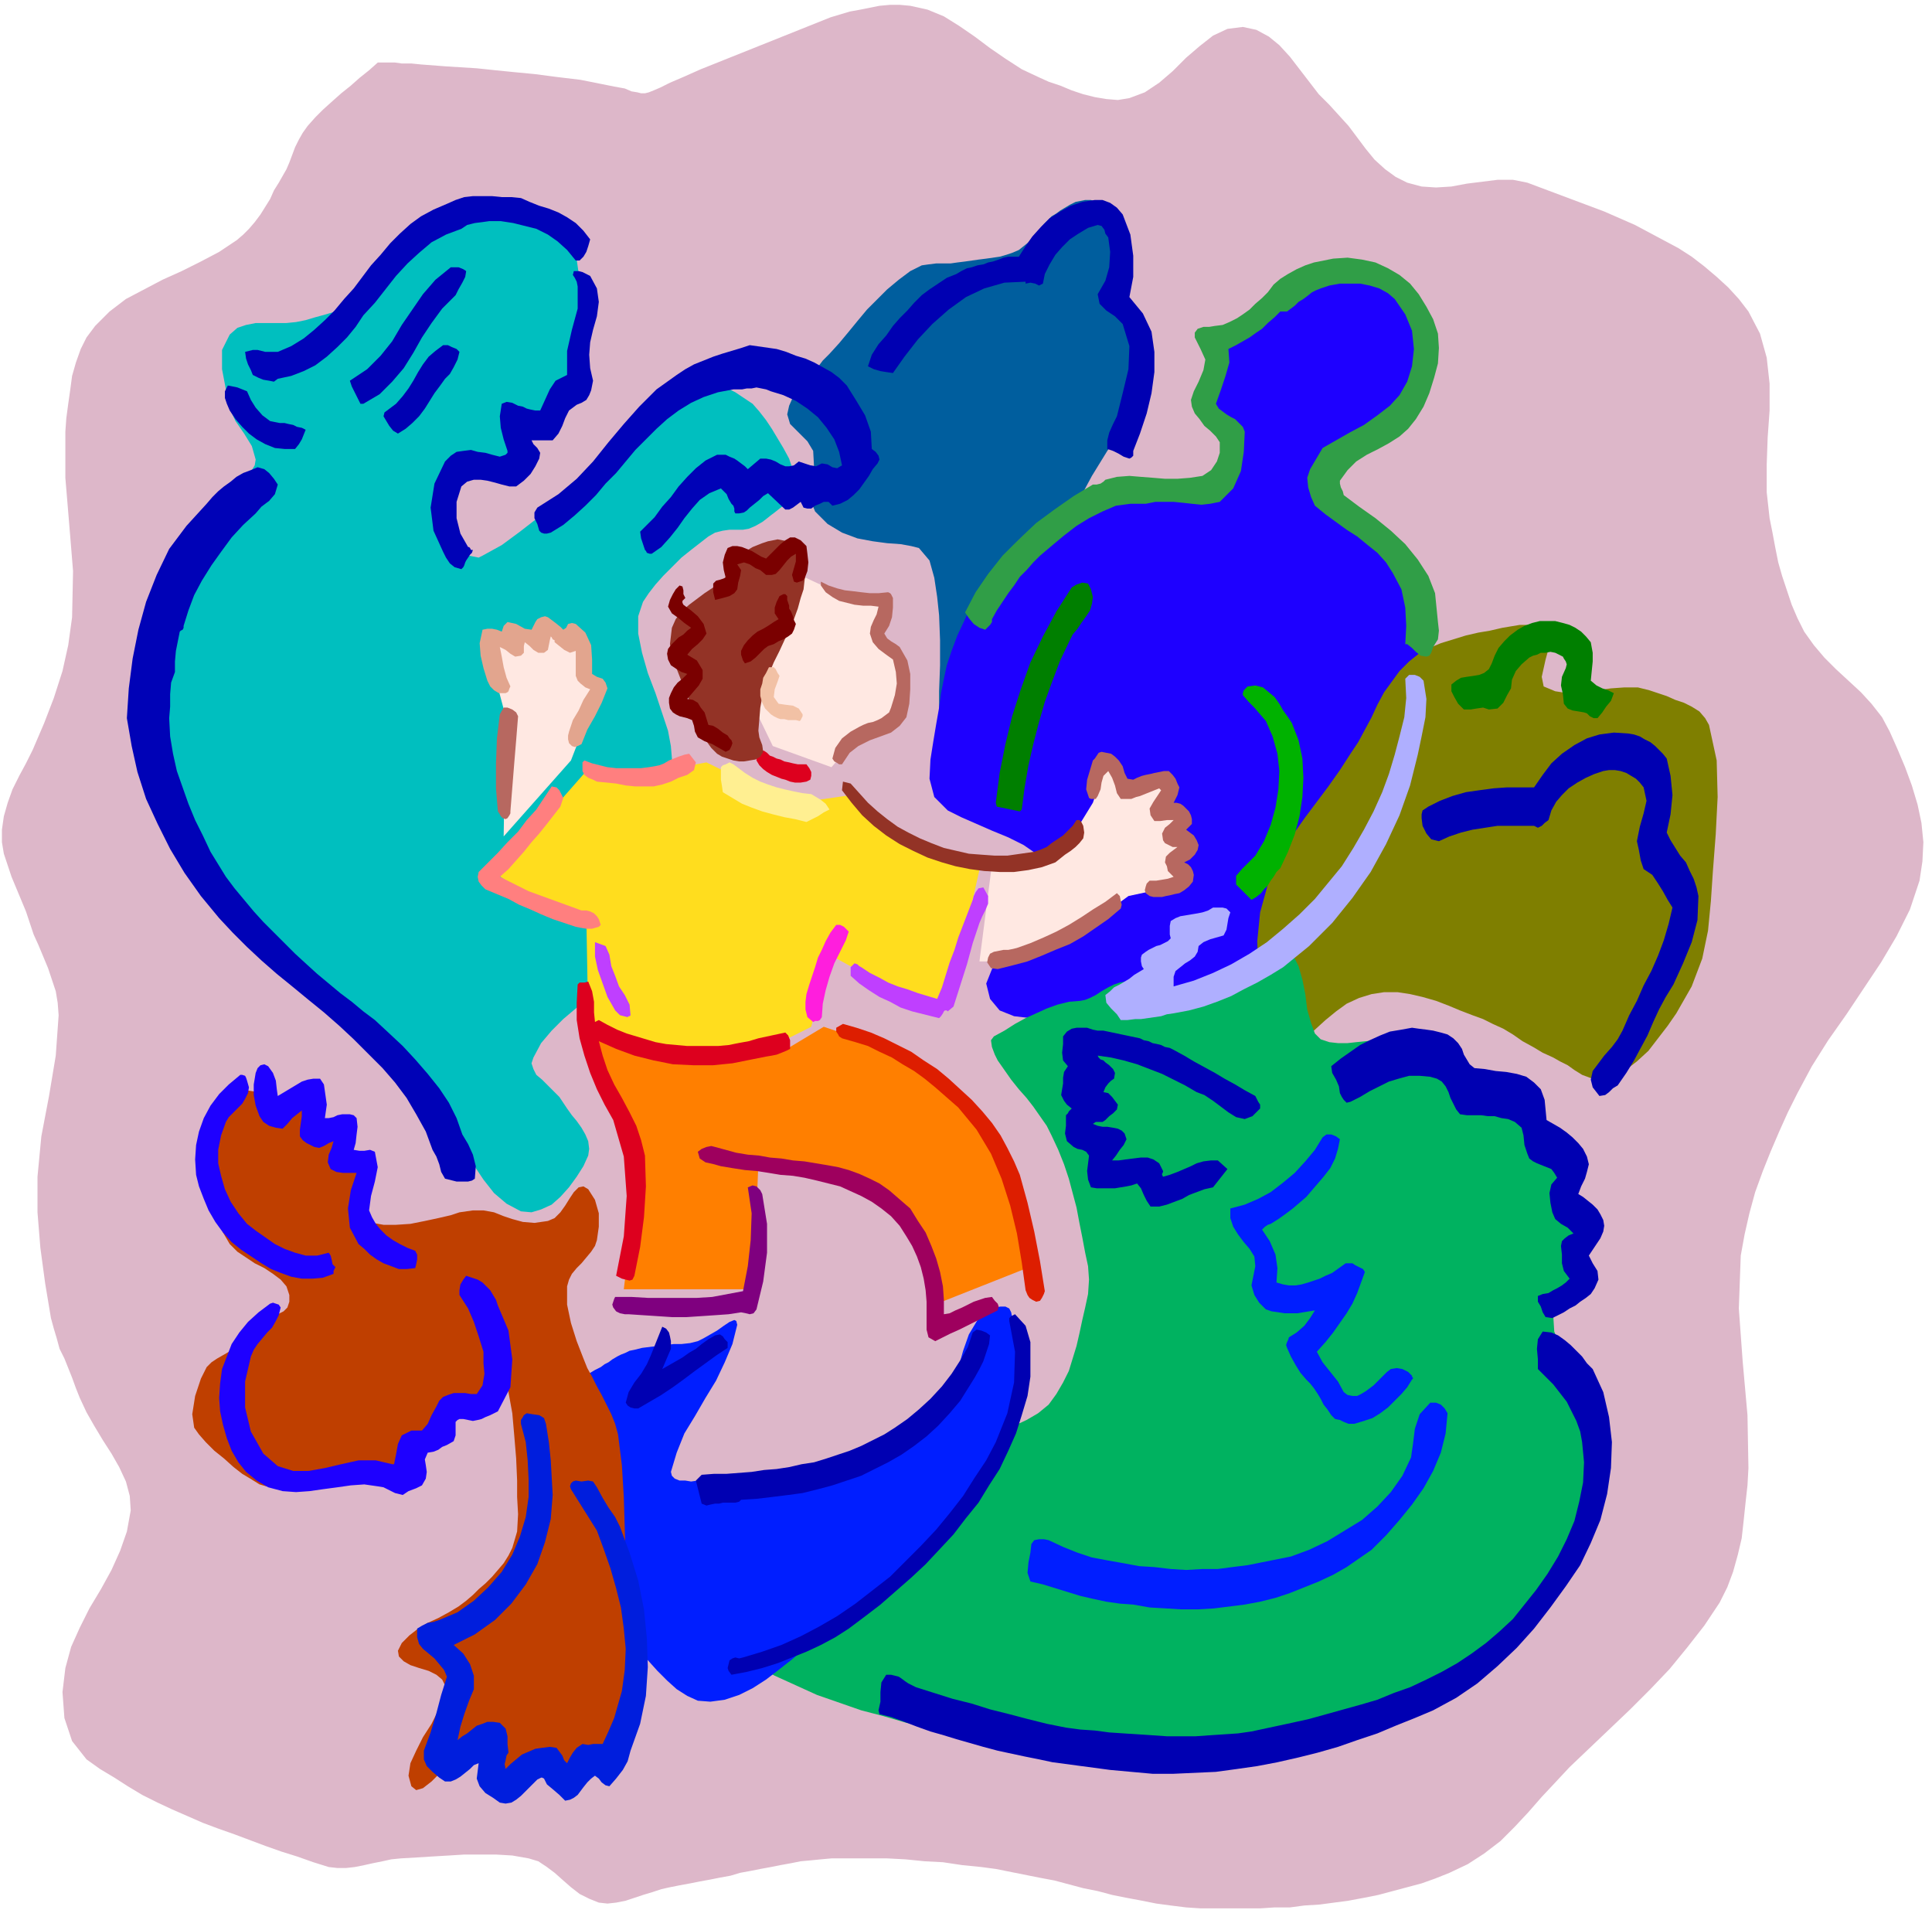 <svg xmlns="http://www.w3.org/2000/svg" fill-rule="evenodd" height="1.987in" preserveAspectRatio="none" stroke-linecap="round" viewBox="0 0 2010 1987" width="2.01in"><style>.pen1{stroke:none}.brush5{fill:#1e00ff}.brush8{fill:#001eff}.brush10{fill:#0002b7}.brush11{fill:#0000b2}.brush16{fill:#dd001e}.brush19{fill:#b76860}.brush23{fill:#933326}.brush24{fill:#7a0000}.brush25{fill:#ff7f7f}.brush27{fill:#bf3fff}</style><path class="pen1" style="fill:#ddb7c9" d="m246 250-18 12-19 10-20 10-20 9-19 10-19 10-17 13-15 15-9 12-6 12-5 14-4 14-2 15-2 14-2 15-1 14v48l4 48 4 49-1 48-4 29-6 27-9 28-10 26-6 14-6 14-7 14-7 13-7 14-5 14-4 14-2 14v13l2 12 4 12 4 12 5 12 5 12 5 12 4 12 4 12 5 11 5 12 5 12 4 12 4 12 2 12 1 13-3 42-7 42-8 42-4 42v37l3 37 5 37 6 36 3 11 3 10 3 11 5 10 4 10 4 10 4 11 4 10 7 15 8 14 9 15 9 14 8 14 7 15 4 15 1 15-4 22-7 20-9 20-11 20-12 20-10 20-9 20-6 22-3 25 2 27 8 24 15 19 14 10 15 9 14 9 15 9 16 8 15 7 16 7 16 7 16 6 17 6 16 6 16 6 17 6 16 5 17 6 16 5 9 1h9l9-1 10-2 9-2 10-2 9-2 10-1 17-1 16-1 17-1 16-1h33l17 1 17 3 10 3 9 6 8 6 9 8 8 7 9 7 10 5 10 4 9 1 9-1 10-2 9-3 9-3 10-3 9-3 9-2 10-2 11-2 10-2 11-2 10-2 11-2 10-3 11-2 10-2 11-2 10-2 11-2 10-2 11-1 10-1 11-1h58l19 1 20 2 19 1 20 3 20 2 15 2 15 3 15 3 15 3 16 3 15 4 15 4 15 3 15 4 15 3 16 3 15 3 15 2 16 2 15 1h62l15-1h16l15-2 16-1 15-2 15-2 16-3 15-3 15-4 15-4 15-4 14-5 15-6 19-9 17-11 17-13 15-15 14-15 14-16 15-16 14-15 21-20 21-20 21-20 21-21 20-21 18-22 18-23 16-24 8-16 6-16 5-18 4-17 2-18 2-19 2-18 1-18-1-55-5-56-4-55 2-55 4-22 5-22 6-22 8-22 8-20 9-21 9-20 10-20 15-28 17-27 19-27 18-27 18-27 16-27 14-28 10-30 3-20 1-20-2-20-4-19-6-20-7-19-8-19-8-18-8-15-11-14-11-12-13-12-13-12-12-12-11-13-10-14-7-14-6-14-5-15-5-15-4-14-3-15-3-16-3-15-3-27v-29l1-28 2-28v-28l-3-27-7-25-12-23-10-13-11-12-12-11-13-11-13-10-14-9-15-8-15-8-15-8-16-7-16-7-16-6-16-6-16-6-16-6-16-6-15-3h-16l-16 2-16 2-16 3-16 1-15-1-15-4-12-6-11-8-11-10-9-11-9-12-9-12-10-11-10-11-11-11-10-13-10-13-10-13-11-12-11-9-13-7-14-3-16 2-15 7-14 11-14 12-14 14-14 12-15 10-16 6-12 2-12-1-12-2-12-3-12-4-12-5-12-4-11-5-17-8-17-11-16-11-16-12-16-11-16-10-17-7-18-4-11-1h-10l-11 1-10 2-10 2-11 2-10 3-10 3-10 4-10 4-10 4-10 4-10 4-10 4-10 4-10 4-30 12-25 10-18 8-14 6-10 5-7 3-5 2-4 1h-4l-4-1-6-1-7-3-11-2-15-3-20-4-25-3-23-3-21-2-20-2-19-2-16-1-16-1-13-1-13-1-10-1h-10l-7-1h-18l-9 8-10 8-9 8-10 8-9 8-10 9-8 8-8 9-5 7-4 7-4 8-3 8-3 8-3 7-4 7-4 7-5 8-4 9-5 8-5 8-6 8-6 7-6 6-7 6z"/><path class="pen1" style="fill:#00bfbf" d="m542 1260-15-8-13-11-11-14-10-15-9-16-9-16-10-15-11-14-14-15-14-15-14-15-14-14-14-15-15-14-14-15-15-14-12-12-13-10-13-11-13-10-13-10-13-11-13-11-11-12-13-17-13-17-13-17-13-18-11-18-11-19-10-19-8-20-5-25-1-27 2-26 4-27 3-14 4-14 5-14 5-14 5-14 6-13 6-14 6-13 5-9 5-9 6-8 7-9 6-9 6-8 7-9 6-9 4-5 5-4 5-5 5-4 5-5 3-5 3-5 1-6-4-14-8-13-9-13-6-13-4-20-4-21v-20l8-16 8-7 9-3 10-2h32l10-1 10-2 10-3 11-3 10-3 10-4 10-4 10-6 9-5 9-7 5-5 5-5 3-7 3-6 3-7 4-7 3-6 5-5 8-6 8-6 8-5 9-5 9-5 9-4 9-4 10-3 5-1h10l5 1 5 1 5 1 5 1 5 1 6 1 6 1h6l7 1 6 2 6 1 6 3 5 3 6 7 3 9 2 10 2 9 3 21 1 21 1 21-1 22-2 13-3 13-4 13-4 12-3 12-3 13-4 12-7 8-4 1-5-2-5-3-5-4-4-4-5-2-4-1-3 2-3 8 3 9 5 11 3 10-1 7-3 6-4 6-5 3-3 1h-4l-4-1-4-1-4-1-4-1h-19l-5-1h-6l-5 1-5 1-4 3-3 3-4 16-1 16 3 16 6 15 3 4 4 5 4 4 5 4 5 3 5 1 5 1 4-2 20-11 19-14 18-14 18-16 18-15 17-17 17-16 18-15 7-6 6-6 7-7 7-6 7-6 7-6 8-6 8-5 6-3 6-2 7-3 6-1 7-2h13l6 2 10 5 9 6 9 6 7 8 7 9 6 9 6 10 6 10 6 11 4 12 1 12-3 12-2 5-3 4-3 4-4 3-5 4-4 3-5 4-4 3-7 4-7 3-6 1h-14l-7 1-8 2-7 4-9 7-9 7-10 8-9 9-10 10-8 9-7 9-6 9-5 15v18l4 20 6 21 8 21 7 21 6 18 3 16 3 36 1 36-2 36-5 36-3 11-4 12-4 10-6 11-6 10-7 10-7 10-7 10-11 12-13 12-14 11-14 10-13 11-12 12-11 13-8 15-2 6 2 6 3 6 6 5 6 6 6 6 6 6 4 6 4 6 5 7 5 6 5 7 4 7 3 7 1 8-1 7-5 11-7 11-8 11-9 10-9 8-11 5-10 3-11-1z"/><path class="pen1" style="fill:#005e9e" d="m848 532-6-15 1-15 4-15-1-18-6-10-9-9-9-9-3-10 2-9 4-9 5-8 6-8 7-7 7-7 6-8 7-7 10-11 10-12 9-11 10-12 11-11 10-10 12-10 12-9 6-3 6-3 7-1 8-1h15l7-1 8-1 7-1 7-1 8-1 7-1 7-1 7-2 6-2 7-3 5-4 5-4 4-5 4-5 4-4 4-5 4-4 4-4 5-3 4-3 5-3 5-3 6-3 5-1 5-1h6l8 3 7 6 6 8 5 9 3 9 1 10v10l-1 9-2 11-3 11-3 12 1 11 6 9 8 8 9 8 6 10 6 14 4 14 2 15-2 14-4 9-5 8-5 7-6 7-7 8-6 7-6 7-5 7-8 13-8 13-7 13-7 13-8 14-7 13-6 13-7 13-7 17-6 17-6 17-6 18-5 17-7 17-6 17-8 16-6 11-6 11-7 12-7 11-8 10-8 9-10 8-10 7-6-2-1-12 2-16 1-14v-26l1-27v-26l-1-26-2-19-3-20-5-18-11-13-8-2-11-2-14-1-15-2-16-3-16-6-15-9-13-13z"/><path class="pen1 brush5" d="m1457 295-4-4-5-3-5-3-6-2-6-2-5-2-6-1h-29l-8 2-7 2-8 2-7 3-7 4-5 3-5 4-4 4-4 5-4 5-4 5-4 5-5 4-5 3-5 3-5 3-5 3-5 3-5 2-5 3-6 2h-18l-4 4-1 9 2 9 3 10 2 10-3 9-4 9-3 9v8l4 7 7 7 7 7 5 7 2 9v10l-3 10-5 9-3 5-4 4-4 3-5 3-6 3-6 2-5 1-6 1-12 2h-25l-13-1-13-1h-13l-12 1-13 3-9 4-10 4-9 5-8 5-9 6-8 6-8 7-8 7-8 9-9 10-7 10-8 10-7 11-6 11-6 11-5 11-8 17-6 16-5 15-3 14-3 15-2 15-3 17-3 18-3 19-1 20 5 19 14 14 14 7 16 7 16 7 17 7 16 8 13 9 10 11 6 13v17l-8 16-13 16-15 16-15 15-11 16-6 15 4 16 10 12 15 6 17 2 19-2 20-3 21-4 20-4 18-3 19-3 20-4 20-4 19-5 20-5 18-7 19-7 17-9 13-8 12-9 11-10 10-12 10-11 10-13 9-12 8-12 8-13 7-13 7-13 6-14 6-14 5-14 5-14 4-15 10-35 9-36 5-37 3-37-2-18-4-18-7-17-10-17-3-5-3-4-4-3-5-4-5-3-4-3-5-3-5-4-6-5-6-6-6-5-6-5-6-5-6-6-4-6-4-7-1-9 2-9 5-9 7-8 5-4 5-4 5-3 6-3 6-2 6-3 6-3 5-3 6-5 5-5 6-4 6-5 5-5 4-5 4-6 3-6 5-13 3-14 1-15v-15l-1-9-2-9-2-9-4-8-3-7-4-7-5-6-6-5z"/><path class="pen1" style="fill:#7f7f00" d="m1313 1039-4-30-1-30 3-30 8-29 8-18 9-18 10-17 12-17 12-16 12-16 12-17 11-17 8-12 7-13 7-13 6-13 7-13 8-11 8-11 10-10 10-8 11-6 12-5 13-4 13-4 13-3 12-2 13-3 6-1 6-1 6-1h7l6 1 6 1 6 2 5 3 2 11-5 18-4 18 2 10 12 5 13 2 15-1 15-2 15-2 14-1h14l12 3 9 3 9 3 9 4 9 3 8 4 8 5 6 7 4 7 8 37 1 38-2 39-3 39-2 30-3 31-6 29-11 29-8 14-8 14-9 13-10 13-10 13-12 11-13 10-13 8-8 2h-7l-8-3-8-3-8-5-7-5-8-4-7-4-11-5-10-6-11-6-10-7-10-6-11-5-10-5-11-4-13-5-12-5-13-5-14-4-13-3-13-2h-14l-13 2-13 4-13 6-11 8-11 9-11 10-11 10-11 10-11 9-3-8-7-19-8-21-4-13z"/><path class="pen1" style="fill:#00b260" d="m1034 1078 11-6 11-7 11-6 11-5 11-5 11-4 12-3 12-1 5-1 5-2 6-3 6-4 7-4 6-3 6-2 5-1 8 5 5 11 5 11 8 4 16-6 18-9 19-11 19-11 18-11 19-9 18-4h16l7 4 5 10 4 14 3 15 2 16 4 14 4 11 6 6 9 3 9 1h10l9-1 10-1 9-1 10-1h9l7 1 7 1 7 1 7 1 7 1 6 2 6 3 5 3 5 8 2 11 2 10 5 6 9 4 9 1h10l10-1 10-1 9 1 9 1 8 4 8 12 1 16v17l4 15 3 3 4 3 5 2 5 1 4 1 4 2 4 3 2 3-1 8-5 9-6 8-1 9 5 7 8 4 8 5 5 7-1 8-5 8-5 9-2 9 3 7 7 6 6 7 1 7-3 5-4 5-5 4-6 3-6 4-5 4-3 4-2 6 1 16 6 15 8 15 6 15 7 19 7 18 6 19 2 19-1 27-4 26-7 27-10 25-7 13-7 14-8 13-8 13-10 12-9 12-10 11-11 11-11 10-12 10-13 9-13 8-14 8-14 7-14 7-14 7-13 6-13 6-14 6-13 6-13 5-14 4-14 3-14 3-12 2-12 2-12 2-13 2-12 2-12 2-12 1-12 2-12 1-12 1h-36l-12-1-12-1-12-2-24-3-25-3-24-4-24-3-25-4-24-4-24-4-24-5-24-5-24-7-23-6-23-8-23-8-22-10-22-10-22-12-6-7 2-8 7-10 11-11 13-11 15-11 13-11 11-10 17-18 17-18 17-18 17-18 17-17 18-18 19-17 19-16 11-7 13-6 13-6 14-5 13-5 13-6 12-7 11-9 8-11 7-12 6-12 4-13 4-13 3-13 3-14 3-13 3-14 1-15-1-14-3-14-3-16-3-15-3-16-4-15-4-15-5-15-6-15-7-15-5-10-7-10-7-10-7-9-8-9-8-10-7-10-7-10-3-6-3-8-1-7 3-4z"/><path class="pen1 brush8" d="m1052 1365 5 26 1 27-2 28-4 28-3 14-4 13-5 13-4 13-6 13-6 12-8 12-8 11-18 18-18 18-20 17-20 16-20 15-21 16-20 15-21 15-13 10-13 11-14 11-13 10-14 9-14 7-15 5-15 2-13-1-11-5-11-7-10-9-10-10-9-10-9-10-10-9-3-3-8-8-11-12-14-15-13-15-12-15-9-14-5-10-2-35 1-57v-53l1-24 5-3 6-4 5-3 6-3 5-4 6-3 5-3 6-3 4-3 4-2 4-3 5-3 4-2 5-2 4-2 5-1 8-2 8-1 8-1 8-1 9-1h8l9-1 8-2 6-3 7-4 7-4 7-5 6-4 5-2 2 1 1 4-5 20-8 19-9 19-11 18-11 19-11 18-8 20-6 20 1 4 3 3 5 2h6l6 1 7-1h13l17-1 17-1 17-1 18-1 17-1 17-2 17-3 17-3 7-2 8-3 7-3 8-3 7-4 7-4 6-4 7-5 8-6 9-7 7-7 8-8 7-8 6-8 7-8 6-8 6-16 5-18 6-17 9-15 3-4 4-3 6-3 5-3 6-1h5l4 2 2 4z"/><path class="pen1" style="fill:#bf3f00" d="m612 1237-5-3-5 1-5 5-4 6-5 8-5 7-6 6-7 3-14 2-12-1-11-3-9-3-10-4-11-2h-11l-14 2-9 3-13 3-14 3-15 3-15 1h-13l-11-2-8-4-5-12v-13l2-14-2-13-3-8-3-7-4-6-4-6-4-6-5-5-6-4-6-5-11-6-11-7-12-6-12-6-13-5-12-3-13-2-12 1-11 5-7 12-5 14-4 15-2 15v15l1 16 1 15 4 14 5 13 6 13 7 12 8 8 9 6 9 6 10 5 9 6 8 6 6 7 3 9v7l-2 6-4 4-6 3-6 4-7 4-7 4-6 6-5 6-5 5-7 5-6 4-7 4-7 4-6 4-5 5-6 12-6 18-3 19 2 14 5 7 7 8 9 9 10 8 10 9 9 7 10 6 8 5 7 2 8 1h8l8-1 8-1 8-2 7-2 8-1 6-1 5-2 5-1 6-2 5-2 5-1h11l7 2 6 2 6 4 6 3 6 3 6 2 6 1 6-1 7-6 3-12 2-14 3-12 6-7 7-7 7-6 8-7 8-5 9-3 9-3h9l8-6 3-16 3-16 8-10 5 2 1 8-1 11v10l4 22 2 23 2 24 1 23v17l1 18-1 18-5 17-4 8-5 8-6 7-6 7-7 7-7 6-6 6-7 6-8 6-10 6-11 6-11 5-10 6-9 7-8 8-4 8 1 6 5 5 7 4 9 3 10 3 8 4 6 5 3 6-2 13-5 13-7 14-9 14-7 14-6 13-2 13 3 11 5 4 7-2 9-7 10-10 10-10 10-9 10-7 9-3 6 6 1 11 1 12 5 7 6 1h5l6-1 6-3 6-2 6-2 7-2h10l5 1 4 1h5l5 1h10l5-1h33l5-2 4-3 4-6 8-23 3-25 1-27 1-26v-27l-2-27-1-27-2-27-1-33-1-33-2-33-4-32-3-11-4-10-5-10-5-10-5-9-5-10-5-9-4-10-7-18-6-19-4-19v-19l2-7 3-6 5-6 5-5 5-6 5-6 4-6 2-6 2-14v-14l-4-14-7-11z"/><path class="pen1 brush10" d="m542 206 9 4 10 4 10 3 10 4 9 5 9 6 8 8 7 9-2 7-2 6-3 5-4 4h-4l-9-11-10-9-10-7-12-6-12-3-12-3-13-2h-12l-7 1-8 1-8 2-6 4-16 6-15 8-13 11-12 11-12 13-11 14-11 14-12 13-8 12-9 11-10 10-11 10-12 9-12 6-13 5-14 3-4 3-5-1-6-1-5-2-6-3-2-5-3-6-2-6-1-7 4-1 4-1h5l4 1 4 1h13l14-6 13-8 11-9 11-10 10-10 10-12 10-11 9-12 9-12 10-11 10-12 10-10 11-10 11-8 13-7 14-6 9-4 9-3 9-1h20l10 1h10l10 1z"/><path class="pen1 brush11" d="m1168 223 8 21 3 22v22l-4 21 14 17 9 19 3 21v21l-3 22-5 21-7 21-7 18v5l-2 2-2 1-6-2-5-3-6-3-6-2v-9l2-8 4-9 4-8 6-24 6-25 1-24-7-23-8-8-9-6-7-7-2-10 8-14 4-14 1-16-2-15-3-4-1-4-3-4-4-1-10 3-10 6-9 6-8 8-7 8-6 10-5 10-2 10-4 2-4-2-5-1-5 1v-2l-22 1-21 6-19 9-18 13-17 15-15 16-14 18-12 17-7-1-6-1-7-2-6-3 4-12 7-11 8-9 7-10 7-8 8-8 7-8 8-8 8-6 9-6 9-6 10-4 5-3 6-3 5-1 6-2 6-1 5-2 5-1 6-2 5-2 5-1h11l7-11 7-10 9-10 9-9 11-7 11-6 12-4 13-2h8l8 3 7 5 6 7z"/><path class="pen1" style="fill:#309e47" d="m1484 319 7 13 5 15 1 15-1 16-4 15-5 16-6 14-8 13-8 10-9 8-11 7-11 6-12 6-11 7-9 9-8 11v3l1 4 2 4 1 4 16 12 17 12 16 13 15 14 13 16 11 17 7 18 2 20 1 10 1 9-1 9-5 8-1 3-1 3-2 3-3 1-6-1-5-4-4-4-5-4h-2l1-19-1-19-4-19-9-17-7-11-9-10-10-8-11-9-11-7-11-8-11-8-11-9-4-9-3-10-1-10 3-9 13-22 14-8 14-8 15-8 14-10 13-10 10-11 8-14 5-16 2-18-2-19-7-17-11-16-7-6-9-5-10-3-10-2h-21l-11 2-9 3-5 2-4 2-5 4-4 3-5 3-4 4-4 3-4 3h-7l-6 6-7 6-6 6-6 4-7 5-7 4-7 4-8 4 1 14-4 14-5 15-5 14 3 5 4 3 4 3 5 3 4 2 4 4 4 4 2 5-1 21-3 20-8 18-14 14-10 2-9 1-10-1-9-1-10-1h-19l-10 2h-16l-15 2-14 6-14 7-13 8-13 10-12 10-13 11-7 7-7 8-7 7-6 9-6 8-6 9-6 9-5 9v3l-2 3-2 2-3 3-6-2-6-4-5-6-4-6 11-21 13-19 15-19 17-17 18-17 19-14 20-14 20-12h4l4-1 3-2 2-2 12-3 13-1 12 1 13 1 12 1h13l13-1 13-2 9-6 6-9 3-9v-11l-4-6-6-6-6-5-5-7-5-6-3-7-1-7 3-9 5-10 5-12 2-11-5-11-2-4-2-4-2-4v-5l3-4 6-2h6l6-1 8-1 7-3 8-4 6-4 7-5 6-6 7-6 6-6 6-8 7-6 8-5 9-5 9-4 9-3 10-2 10-2 15-1 15 2 14 3 13 6 12 7 11 9 9 11 8 13z"/><path class="pen1 brush11" d="m485 282-1 6-3 6-4 7-3 6-14 14-11 15-10 15-9 16-10 16-12 14-13 13-17 10h-3l-3-6-3-6-3-6-2-6 18-12 14-14 12-15 10-17 11-16 11-16 13-15 16-13h8l5 2 3 2z"/><path class="pen1 brush10" d="m614 287 7 13 2 14-2 15-4 14-3 13-1 13 1 14 3 13-1 5-1 5-2 5-3 5-5 3-5 2-4 3-4 3-4 8-3 8-4 8-6 7h-22l2 4 4 4 3 5-1 6-4 8-5 8-7 7-8 6h-7l-8-2-7-2-8-2-7-1h-7l-7 2-6 5-5 16v17l4 16 8 14h1l1 1 1 2h2l-1 3-2 2-2 3-2 3-1 2-1 3-1 2-2 2-7-2-5-4-4-6-3-6-10-22-3-24 4-25 11-23 6-6 6-4 7-1 8-1 7 2 8 1 7 2 8 2 3-1 3-1 2-2v-2l-4-12-3-12-1-12 2-13 5-2 6 1 6 3 5 1 4 2 4 1 5 1h5l5-11 5-11 6-9 12-6v-25l5-22 6-22v-23l-1-5-2-4-2-3 1-4h5l4 1 4 2 4 2z"/><path class="pen1 brush11" d="m478 366-2 8-4 8-4 7-5 5-5 7-6 8-5 8-5 8-6 8-7 7-7 6-8 5-5-3-4-5-3-5-3-5 1-4 4-3 4-3 4-3 7-8 6-8 5-8 5-9 5-8 6-8 7-6 8-6h5l4 2 5 2 3 3z"/><path class="pen1 brush10" d="m808 363 10 3 10 4 10 3 9 4 9 5 9 5 8 6 8 8 10 16 9 15 6 17 1 18 4 3 3 4 1 4-2 4-5 6-4 7-5 7-5 7-6 6-6 5-8 4-8 2-4-4h-5l-4 2-5 2-4 3h-4l-4-1-3-6-4 3-4 3-4 2h-4l-18-17-5 3-4 4-5 4-5 4-3 3-3 2-5 1h-4l-1-2v-3l-1-3-2-2-3-5-2-5-3-3-3-3-12 5-10 7-8 9-8 10-7 10-8 10-9 10-10 7h-2l-3-1-1-2-1-1-2-6-2-6-1-7 5-5 10-10 8-11 9-10 8-11 9-10 9-9 10-8 12-6h9l4 2 5 2 3 2 4 3 4 3 3 3 13-11h6l5 1 5 2 5 3 5 2h4l5-1 5-4 6 2 6 2 6 1 6-3 6 1 5 3 5 1 5-3-3-14-5-13-8-12-9-11-11-9-12-8-13-6-13-4-5-2-5-1-5-1-5 1h-5l-5 1h-9l-16 3-15 5-13 6-13 8-12 9-11 10-11 11-11 11-10 12-10 12-11 11-10 12-11 11-11 10-12 10-13 8-4 1h-3l-3-1-2-2-2-7-3-6v-6l3-5 22-14 19-16 17-18 16-20 16-19 16-18 18-18 21-15 9-6 9-5 10-4 10-4 9-3 10-3 10-3 9-3 7 1 7 1 7 1 7 1z"/><path class="pen1 brush11" d="m257 407 4 9 5 8 7 8 8 6 5 1 5 1h5l4 1 5 1 4 2 5 1 4 2-2 5-2 5-3 5-4 5h-11l-10-1-10-4-9-5-8-6-7-7-7-8-6-9-3-7-2-6v-7l3-6 5 1 5 1 5 2 5 2z"/><path class="pen1 brush10" d="m289 504-3 10-6 7-8 6-6 7-13 12-12 13-11 15-10 14-10 16-8 15-6 16-5 16v2l-1 2-2 1-1 1-2 10-2 10-1 11v11l-4 11-1 12v13l-1 12 1 19 3 18 4 18 6 17 6 17 7 17 8 16 8 17 8 13 8 13 9 12 10 12 10 12 10 11 11 11 11 11 11 11 12 11 11 10 12 10 12 10 12 9 12 10 12 9 14 13 15 14 13 14 13 15 12 15 10 15 8 16 6 17 6 10 5 11 3 12-1 13-3 2-4 1h-12l-4-1-4-1-4-1-4-7-2-8-3-8-4-7-7-19-10-18-10-17-12-16-13-15-15-15-15-15-15-14-16-14-16-13-17-14-16-13-16-14-15-14-15-15-14-15-19-23-17-24-15-25-13-26-12-26-9-28-6-27-5-29 2-31 4-31 6-30 8-29 11-28 13-27 18-24 21-23 6-7 6-6 6-5 7-5 6-5 7-4 8-3 7-3 7 2 5 4 5 6 4 6z"/><path class="pen1" d="m1135 613 2 8-1 7-2 7-4 6-5 7-4 6-5 6-3 6-10 21-8 21-8 22-6 21-6 23-5 22-4 23-3 23-2 2-24-5-1-4 4-31 6-30 7-29 9-28 10-28 13-27 14-26 16-25 5-3 6-2 6 1 3 6zm520 55 2 11v9l-1 10-1 10 6 5 6 3 6 2 6 3-3 8-5 6-4 6-5 6h-4l-4-2-3-3-3-1-6-1-6-1-5-2-4-5-1-10-2-9 1-9 4-9 1-4-1-3-2-3-1-2-4-2-4-2-5-1-5 1h-5l-4 2-4 1-4 2-8 7-6 7-4 9-1 9-4 7-4 8-6 6-9 1-6-2-7 1-6 1h-7l-6-6-4-7-3-6v-7l5-4 5-3 6-1 7-1 6-1 5-2 5-4 3-6 3-8 4-8 6-7 6-6 8-6 7-4 8-3 8-2h16l8 2 7 2 6 3 6 4 5 5 5 6z" style="fill:#007f00"/><path class="pen1" style="fill:#afafff" d="m1481 708 3 19-1 19-4 20-4 19-8 32-11 31-14 30-16 29-19 27-21 26-24 24-27 22-13 8-14 8-14 7-13 7-15 6-14 5-15 4-16 3-7 1-6 2-7 1-7 1-7 1h-6l-8 1h-7l-4-6-6-6-5-6-1-8 5-4 4-4 6-3 5-3 5-3 5-4 5-3 5-3-2-3-1-5v-4l1-3 4-3 3-2 4-2 4-2 4-1 4-2 4-2 3-3-1-4v-9l1-5 5-3 5-2 6-1 6-1 6-1 5-1 6-2 5-3h10l4 1 4 4-2 6-1 6-1 6-3 6-7 2-7 2-7 3-5 4-1 6-3 5-5 4-5 3-5 4-5 4-2 6v10l21-6 20-8 19-9 19-11 18-12 17-14 17-15 16-16 14-17 14-17 12-19 11-19 10-19 9-20 7-19 6-20 5-19 5-20 2-20-1-20 4-4h6l5 2 4 4z"/><path class="pen1" style="fill:#00b200" d="m1344 752 7 18 4 19 1 20-1 20-3 20-5 19-7 18-8 17-4 4-3 5-3 4-3 5-4 4-3 4-5 4-5 3-16-16v-9l6-7 7-7 7-7 9-15 7-17 5-18 3-19 1-19-2-18-5-18-7-16-6-7-6-7-6-6-6-7v-2l1-3 2-2 2-2 8-1 8 2 6 5 6 5 5 7 4 7 5 7 4 6z"/><path class="pen1 brush11" d="m1734 789 4 18 2 20-2 20-4 19 4 8 5 8 5 8 6 7 4 9 4 8 3 9 2 9-1 25-6 23-9 22-10 22-8 13-7 13-6 13-6 14-7 13-7 13-8 13-9 13-5 3-4 4-4 3-6 1-7-9-2-8 2-9 6-8 6-8 8-9 6-8 5-9 7-16 8-15 7-16 8-15 7-16 6-16 5-17 4-17-5-8-5-9-5-8-6-9-9-6-3-9-2-11-2-9 3-15 4-14 3-13-3-14-4-5-4-4-5-3-5-3-6-2-6-1h-6l-6 1-9 3-9 4-9 5-9 6-7 7-6 7-5 9-3 10-4 3-3 3-4 2-4-2h-38l-13 2-13 2-12 3-12 4-11 5-8-2-5-6-4-8-1-8v-4l1-4 3-2 3-2 12-6 13-5 14-4 14-2 15-2 14-1h28l9-13 9-12 11-10 13-9 13-7 13-4 15-2 15 1 6 1 6 2 5 3 6 3 5 4 4 4 4 4 4 5z"/><path class="pen1 brush16" d="m804 787 4 2 4 1 4 2 5 1 4 1 5 1h9l3 4 2 4v4l-1 4-4 2-6 1h-6l-5-1-5-2-4-1-5-2-5-2-5-3-4-3-4-4-3-5v-3l1-3 1-3 2-2 4 1 3 2 3 3 3 1z"/><path class="pen1 brush11" d="m1186 1080 4 2 5 1 4 2 5 1 4 1 4 2 5 1 4 2 11 6 10 6 11 6 11 6 10 6 11 6 10 6 11 6 2 4 1 2 2 3v4l-8 8-8 3-9-2-8-5-8-6-8-6-9-6-8-3-12-7-12-6-12-6-13-5-13-5-14-4-13-3-14-2 1 2 2 2 3 1 2 2 4 3 4 4 2 4-1 6-3 2-3 3-3 4-2 5 5 1 4 4 3 4 3 4-1 5-4 4-4 3-4 4-3 2h-7l-3 2 5 2 5 1h5l6 1 5 1 4 2 3 3 2 6-3 6-4 5-4 6-4 5h7l7-1 8-1 8-1h7l6 2 6 4 4 8v1l-1 2v1l1 2 7-2 8-3 7-3 7-3 6-3 7-2 8-1h7l10 9-15 19-9 2-8 3-8 3-7 4-8 3-8 3-8 2h-9l-4-6-3-6-3-7-4-5-6 2-5 1-6 1-6 1h-19l-6-1-3-8-1-9 1-8 1-8-3-4-4-2-5-1-4-2-7-6-2-8 1-8v-11l2-2 1-2 3-3-5-4-3-4-3-6 1-6 1-6v-6l1-6 4-6-5-6-1-8 1-9v-8l4-5 5-3 5-1h11l6 2 5 1h6l38 8zm335 11 2 6 3 5 3 5 5 4 11 1 11 2 11 1 11 2 10 3 8 6 7 7 4 11 2 21 7 4 7 4 7 5 6 5 6 6 5 6 4 8 2 8-2 8-2 7-4 8-3 8 5 3 5 4 5 4 5 5 3 5 3 6 1 6-1 6-3 7-4 6-4 6-4 6 4 8 5 8 1 9-4 9-4 6-5 4-6 4-5 4-6 3-6 4-6 3-6 3-7-1-3-5-2-6-3-5v-6l5-2 6-1 5-3 4-2 5-3 4-3 4-4-6-8-2-8v-9l-1-9 1-5 3-3 4-3 5-2-6-6-7-4-6-5-3-7-2-10-1-10 2-9 6-7-3-5-3-4-5-2-5-2-5-2-4-2-4-3-2-5-3-9-1-10-2-8-7-6-7-3-7-1-7-2h-7l-7-1h-15l-7-1-4-5-3-6-3-6-2-6-3-6-4-5-5-3-7-2-11-1h-11l-11 3-10 3-10 5-10 5-10 6-10 5-4 1-3-3-2-3-2-4-1-7-3-7-4-7-1-7 10-8 10-7 10-7 10-5 11-5 10-4 12-2 11-2 7 1 8 1 7 1 8 2 7 2 6 4 5 5 4 6z"/><path class="pen1 brush5" d="m289 1140 5-3 5-3 5-3 5-3 5-3 6-2 6-1h7l4 6 1 7 1 7 1 7-2 14h4l5-1 4-2 5-1h8l4 1 3 3 1 9-1 8-1 9-2 7 6 1h5l6-1 5 2 3 16-3 15-4 15-2 15 3 7 4 7 5 6 6 6 7 5 7 4 8 4 8 3 2 4v5l-1 5-1 4-9 1h-8l-8-3-8-3-7-4-7-5-6-6-6-5-9-17-2-20 3-19 6-18h-14l-7-1-6-3-3-7 1-8 3-7 2-7-5 2-5 3-5 2-5-1-4-2-4-2-4-3-3-4v-7l1-7 1-7v-6l-5 4-5 4-5 6-5 5-7-1-7-2-6-4-4-6-4-11-2-11v-11l2-12 2-5 3-3 4-1 4 2 5 7 3 8 1 9 1 7z"/><path class="pen1 brush5" d="m257 1124 2 7-1 6-3 6-3 5-5 5-4 4-5 5-3 5-5 14-3 15v14l3 13 4 14 6 13 8 12 9 11 9 7 10 7 10 7 10 5 11 4 11 3h12l12-3 2 3 1 4 1 5 3 3-1 2-1 2v3l-11 4-11 1h-11l-11-2-11-4-10-4-10-6-9-6-12-8-10-8-9-10-8-11-7-12-5-12-5-13-3-12-1-16 1-15 3-14 5-14 7-13 9-12 10-10 12-10h2l3 1 1 2 1 3z"/><path class="pen1 brush8" d="m1394 1185-2 10-3 10-5 10-7 9-6 7-6 7-6 7-7 6-7 6-8 6-7 5-8 5-3 1-3 2-1 1-2 2 8 12 6 14 2 14-1 15 7 2 6 1h7l6-1 7-2 6-2 6-2 6-3 7-3 7-5 7-5h7l3 2 4 2 4 2 2 3-4 11-4 11-5 11-6 10-7 10-7 10-8 10-9 10 6 11 8 10 8 10 6 11 4 3 5 1h5l4-2 5-3 4-3 4-3 3-3 4-4 3-3 4-4 4-3 6-1 6 1 6 3 4 4v1l1 1v1l-1 1-5 8-6 7-7 7-7 7-8 6-8 5-9 3-10 3h-6l-5-2-4-2-5-1-4-4-4-6-4-5-3-6-3-5-4-6-4-5-4-4-6-7-5-8-5-9-4-9-1-3 1-3 1-2 1-3 8-5 8-7 6-8 5-8-6 1-6 1-6 1h-14l-6-1-7-1-6-2-7-7-5-8-3-10 2-10 2-10-1-10-5-8-6-7-6-8-5-8-3-9v-10l15-4 14-6 13-7 13-10 12-10 11-12 10-12 8-13 4-3h5l5 2 4 3z"/><path class="pen1 brush5" d="m518 1358 11 26 4 30-2 29-13 25-4 2-4 2-5 2-4 2-4 1-5 1-5-1-5-1h-4l-2 1-2 2v14l-2 6-7 4-5 2-4 3-5 2-6 1-3 7 1 6 1 7-1 7-4 7-6 3-8 3-6 4-8-2-6-3-6-3-6-1-14-2-14 1-14 2-15 2-14 2-14 1-14-1-15-4-12-7-11-9-8-10-7-12-5-13-4-14-3-14-1-14 1-15 2-15 5-13 5-13 8-12 9-11 11-10 12-9 3-1 3 1 3 1 2 3-2 8-3 6-4 7-5 5-5 6-5 6-4 6-3 7-6 26v27l6 25 13 23 15 13 16 5h16l17-3 17-4 18-4h18l17 4h2l2-10 2-11 4-9 10-5h11l6-7 4-9 5-9 3-6 4-4 5-2 6-2h12l6 1h6l6-9 2-12-1-11v-12l-5-16-5-15-6-14-9-14v-5l1-6 3-5 3-4 6 2 6 2 5 3 4 4 4 4 3 5 3 5 2 6z"/><path class="pen1 brush11" d="m1072 1432-3 20-6 20-6 19-8 18-9 19-11 17-11 18-13 16-13 17-14 15-15 16-15 14-16 14-16 14-17 13-16 12-14 9-15 8-15 7-15 6-15 6-16 5-16 4-16 3-3-4-1-3 1-4 1-4 3-2 3-1 4 1 4-1 20-6 20-7 20-9 19-10 19-11 19-13 18-14 18-14 16-16 16-16 16-17 14-17 14-18 12-19 12-18 10-19 12-30 7-32 1-32-6-32v-3l2-2 2-1 2-1 11 12 5 17v36zm-374-37v8l-3 7-3 7-3 7 7-4 7-4 7-4 7-5 7-4 6-5 7-5 7-4 5-1 3 2 2 3 3 3v6l-12 8-11 8-11 8-12 9-11 8-12 8-12 7-12 7h-4l-4-1-3-2-2-3 3-11 6-10 7-9 6-10 4-9 4-10 4-10 4-10 4 2 3 4 1 4 1 5z"/><path class="pen1 brush11" d="m1030 1389-1 9-3 9-3 9-4 8-5 9-5 8-5 8-5 8-11 13-12 13-12 11-13 10-13 9-14 8-14 7-14 7-15 5-15 5-15 4-16 4-15 2-16 2-17 2-16 1-2 2-4 1h-13l-4 1h-4l-5 1-4 1-5-2-6-24 2-2 1-1 2-2 1-1 13-1h13l13-1 13-1 13-2 13-1 13-2 13-3 13-2 13-4 12-4 12-4 12-5 12-6 12-6 11-7 13-9 12-10 12-11 12-13 10-13 9-14 8-14 5-15 4-3 5 1 5 2 4 3zm627 35 11 24 6 26 3 26-1 27-4 27-7 27-10 24-11 23-15 22-16 22-17 22-18 20-20 19-21 18-22 15-24 13-19 8-20 8-19 8-21 7-20 7-21 6-20 5-22 5-21 4-21 3-22 3-22 1-22 1h-22l-22-2-22-2-15-2-15-2-15-2-15-2-14-3-15-3-14-3-14-3-15-4-14-4-14-4-13-4-14-4-14-5-13-5-14-5-4-1-4-1-4-1-1-4 2-9v-10l1-10 5-8h5l4 1 4 1 3 2 4 3 3 2 4 2 4 2 19 6 19 6 20 5 19 6 20 5 19 5 20 5 20 4 15 2 15 1 15 2 15 1 15 1 15 1 15 1h30l14-1 15-1 15-1 14-2 14-3 14-3 14-3 18-4 18-5 18-5 18-5 17-5 17-7 17-6 17-8 16-8 16-9 15-10 15-11 14-12 14-13 12-15 12-15 12-17 11-18 9-18 8-19 5-20 4-20 1-21-2-21-2-11-4-11-5-10-5-10-7-9-7-9-8-8-8-8v-10l-1-11 1-10 5-8 9 1 7 3 7 5 6 5 6 6 6 6 5 7 6 6z"/><path class="pen1 brush8" d="m1506 1470-2 21-5 20-8 19-10 18-12 17-13 16-14 16-15 15-13 9-13 9-14 8-15 7-15 6-15 6-15 5-16 4-16 3-16 2-16 2-17 1h-17l-16-1-17-1-17-3-14-1-14-2-14-3-13-3-13-4-13-4-13-4-13-3-3-9 1-11 2-10 1-9 3-4 5-1h5l5 1 15 7 15 6 15 5 16 3 17 3 16 3 16 1 17 2 16 1 17-1h16l15-2 16-2 15-3 15-3 15-3 19-7 19-9 18-11 18-11 16-14 14-15 12-17 9-19 2-14 2-16 5-15 11-12h6l5 2 4 4 3 5z"/><path class="pen1" style="fill:#001edd" d="m568 1481 3 19 2 19 1 18 1 18-2 25-6 24-8 23-12 21-15 20-17 17-21 15-22 11 10 9 7 11 4 12v14l-5 12-5 14-4 13-3 14 5-4 5-3 5-4 5-4 6-2 5-2h6l7 1 6 6 2 8v8l1 9-2 3-1 5-1 4 1 5 5-5 6-5 6-5 7-3 7-3 7-1 8-1 7 1 3 4 3 4 2 5 3 3 3-6 3-5 4-5 6-4 6 1 5-1h10l6-13 6-14 4-14 4-14 3-22 1-22-2-21-3-22-5-20-6-21-7-20-7-19-27-43-1-3 1-3 2-2 3-1 6 1 7-1 5 1 4 6 6 11 6 10 7 10 5 10 10 27 9 29 6 30 3 30 1 30-2 30-6 29-10 28-3 11-5 9-7 9-7 8-4-1-4-3-3-4-4-3-4 3-4 4-4 5-3 4-3 4-4 3-4 2-5 1-6-6-7-6-6-5-3-6-2-1h-1l-2 1-2 1-4 4-4 4-5 5-4 4-5 4-5 3-6 1-6-1-7-5-8-5-6-7-3-8 2-16-5 2-4 4-5 4-5 4-5 3-5 2h-6l-6-4-7-6-6-6-3-7v-9l7-19 6-20 5-19 6-19-3-7-5-6-5-6-6-5-6-5-4-5-2-7v-9l5-3 6-3 6-1 6-2 19-8 17-12 15-14 14-16 11-18 8-19 6-20 3-21v-18l-1-20-2-19-5-19v-4l2-3 1-2 3-2 6 1 7 1 5 3 2 6z"/><path class="pen1" d="m524 870 2-125-21-79 30 6-2-15 31 13 2-21 29 21 11 7v24l17 15-29 75-70 79zm508 29-13 101h24l42-12 48-26 41-30 56-12-9-23 17-18-20-7 11-24-26-5 15-30-41 9-24-33-16 46-19 31-20 17-26 13h-22l-18 3zM832 598l47 22 26 4h19l-11 40 14 9 9 13 4 20-5 35-11 15-30 9-29 33-61-22-16-33-6-60 29-26 10-11-4-17 15-31z" style="fill:#ffe8e2"/><path class="pen1 brush19" d="m924 616 2 1 1 1 1 2 1 2v10l-1 10-3 9-5 8 3 5 4 3 5 3 4 3 8 14 3 14v16l-1 15-3 14-7 9-9 7-11 4-11 4-12 6-9 7-8 12h-3l-3-2-2-1-2-3 3-11 7-10 9-7 9-5 4-2 5-2 5-1 5-2 4-2 4-3 4-3 2-5 4-13 2-12-1-12-3-13-7-5-8-6-6-7-3-9 1-7 3-7 3-6 2-8-8-1h-8l-9-1-8-2-8-2-7-4-7-5-5-7v-4l8 4 9 3 8 2 9 1 8 1 9 1h9l10-1z"/><path class="pen1" style="fill:#e2a58e" d="m586 655 3-2 2-4 4-1 4 1 10 9 6 13 1 15v15l5 3 6 2 3 4 2 6-6 15-7 14-8 14-6 15-2 1-2 1-3 1-3-1-3-3-1-4v-4l1-4 4-12 6-10 5-11 7-11-5-2-5-4-3-3-2-5v-26l-6 2-6-3-5-4-5-4v-2l-2-1-1-2-1-1-1 4-1 5-1 5-4 3h-6l-5-3-4-4-5-4-1 4v7l-3 3-6 1-5-3-5-4-6-3 2 10 2 11 3 11 4 9-1 2-1 3-1 1-2 1h-7l-5-3-4-4-3-6-4-13-3-13-1-13 3-14 5-1h5l5 1 5 2 1-3 1-3 2-2 2-2 9 2 9 5 7 1 4-8 2-3 4-2 4-1 3 1 4 3 4 3 5 4 3 3z"/><path class="pen1 brush19" d="m539 745-2 25-2 24-2 25-2 25v2l-1 2-2 3-2 1-3-1-2-2-1-2-2-3-2-24v-26l1-26 3-25 4-7h4l5 2 4 3 2 4zm625 46 4 6 2 7 3 6 6 1 4-2 5-2 4-1 5-1 4-1 5-1 5-1h5l4 4 3 4 2 5 2 4-1 4-1 4-2 4-2 4h3l4 1 3 2 3 3 3 3 2 4 1 4v5l-1 1-2 2-1 1-2 2 4 3 4 3 3 5 2 5-1 5-3 5-5 5-6 3 4 2 3 3 2 4 1 4-1 7-4 5-5 4-5 3-5 1-4 1-5 1-4 1h-9l-4-1-4-3-1-3 1-4 1-3 3-3h7l6-1 6-1 6-2-3-3-3-3-1-5-2-4 1-6 4-4 4-3 4-3h-5l-4-2-4-2-2-3-1-7 3-6 5-4 4-4h-7l-7 1h-6l-4-6-1-7 4-7 4-6 4-6-2-2-5 2-5 2-5 2-5 2-4 1-5 2h-11l-4-6-2-8-3-8-4-7-5 5-2 7-1 7-3 7-2 3h-5l-2-1-3-9 1-10 3-10 3-10 2-2 2-3 2-3 3-1 5 1 5 1 4 3 4 4zm2 154-13 11-13 9-13 9-14 8-15 6-14 6-15 6-15 4-8 2-8 2-7-1-4-6 1-5 2-4 4-2 5-1 5-1h5l5-1 4-1 14-5 14-6 13-6 13-7 13-8 12-8 13-8 12-9 3 3 1 5 1 4-1 4z"/><path class="pen1" style="fill:#ffdd1e" d="m516 909 94-107 44 6 81-15 53 26 56 14 48-7 17 25 29 17 37 17 46 11-35 154-83-35-40-22-19 75-38 19-89 9-61-11-44-20-2-112-53-17-41-27z"/><path class="pen1" style="fill:#ff7f00" d="m619 1091 26 60 13 43 2 54-11 93h135l5-132 54 8 57 16 27 20 30 33 18 37 5 31 96-38-13-78-33-64-33-39-72-44-68-23-40 24-65 8-78-4-58-24 3 19z"/><path class="pen1 brush23" d="m837 587 1 9-1 8-1 9-3 9-3 11-4 11-5 10-4 10-6 13-6 12-5 12-5 13-2 11-2 11-1 12-1 12 1 7 3 8 1 7-3 5-5 3-6 1-6 1h-5l-6-1-6-2-6-2-5-3-6-6-5-7-5-7-4-8-3-8-3-8-2-9-3-8-7-17-7-18-4-18 2-17 4-9 6-8 8-7 8-6 8-6 9-6 8-6 7-7 5-7 5-7 5-7 6-5 5-3 5-2 5-2 6-2 5-1 5-1 5 1 5 1 7 3 5 6 4 8 2 7z"/><path class="pen1 brush24" d="m713 622-2 2-1 1v2l1 2 8 6 7 6 6 8 3 10-4 6-5 5-6 5-5 6 5 3 5 3 3 5 3 5v9l-4 7-6 7-6 7 6 1 5 3 3 5 4 5 4 13 5 1 5 3 5 4 5 3 2 3 2 2 1 3-1 3-1 2-1 2-2 1-2 1-7-4-7-4-8-3-7-4-3-6-1-6-2-6-5-2-4-1-4-1-4-2-3-2-3-4-1-6v-5l2-5 3-6 4-5 5-4 5-5-6-2-5-3-6-4-3-6-1-6 1-5 3-4 4-4 4-4 5-3 4-4 4-3-7-5-6-5-7-5-4-7 2-7 3-6 3-5 4-4 3 1 1 4v4l2 4z"/><path class="pen1 brush25" d="m724 793-2 8-7 5-9 3-8 4-9 3-9 2h-19l-10-1-10-2-10-1-10-1-4-2-5-2-4-3-2-4v-9l2-2 8 3 8 2 8 2 9 1h26l8-1 6-1 5-1 5-2 5-3 5-2 5-2 6-2 5-1 7 9z"/><path class="pen1" style="fill:#ffef91" d="m775 804 8 5 8 4 8 3 9 3 8 2 9 2 10 2 9 1 5 3 5 3 5 4 4 6-6 3-6 4-6 3-6 3-12-3-11-2-12-3-11-3-11-4-10-4-10-6-10-6-1-7-1-6v-13l2-2 3-1 2-1 2-1 4 2 4 3 4 3 4 3z"/><path class="pen1 brush25" d="m586 830-3 9-7 9-7 9-8 10-8 9-8 10-8 9-8 9-9 8 10 5 10 5 10 5 11 4 11 4 11 4 11 4 11 4h5l4 1 4 2 3 3 2 3 1 3 1 3-2 2-7 2h-6l-6-1-5-1-12-4-12-4-12-5-11-5-12-5-11-6-12-5-12-5-4-4-3-4-1-5 1-5 10-10 10-10 10-11 11-11 9-12 10-11 8-12 8-12 5 1 3 3 2 4 2 4z"/><path class="pen1 brush27" d="M1028 932v8l-3 7-3 6-3 7-7 21-6 22-7 22-7 22-6 5-1-1h-2l-1 1-1 2-2 3-2 2-4-1-12-3-12-3-12-4-11-6-11-5-11-7-10-7-9-8v-9l2-2 2-2 3 1 2 2 2 1 9 6 10 5 9 5 10 4 10 3 11 4 10 3 10 3 5-12 4-13 4-13 5-13 4-13 5-13 5-13 5-13 1-4 2-4 3-4 5-1 5 9z"/><path class="pen1" style="fill:#ff1edd" d="m883 969-3 9-4 8-4 8-4 8-5 14-4 14-3 14-1 14-2 3-2 1h-3l-2 1-6-5-2-8v-8l1-8 3-10 3-9 3-9 3-10 4-8 4-9 5-9 6-8h4l4 2 3 3 2 2z"/><path class="pen1 brush27" d="m640 1015 4 11 6 9 5 10 1 11-1 1h-1l-1 1-8-2-5-5-4-7-4-7-5-14-5-14-3-14v-15l11 4 4 9 2 12 4 10z"/><path class="pen1 brush16" d="m612 1021 4 10 2 11v11l1 10 4-2 9 5 10 5 10 4 10 3 10 3 10 3 11 2 11 1 11 1h32l11-1 10-2 11-2 10-3 28-6 3 3 2 5v9l-4 2-5 2-5 2-5 1-6 1-5 1-5 1-5 1-20 4-20 2h-21l-21-1-20-4-20-5-19-7-18-8 4 15 5 15 7 15 8 14 8 15 7 14 5 15 4 16 1 32-2 32-4 31-6 30-2 4-3 1-4-1-4-1-6-3 8-41 3-42-3-41-11-38-9-16-8-16-7-17-6-18-5-18-3-19v-18l1-19 2-2h5l4-1z"/><path class="pen1" style="fill:#dd1e00" d="m1061 1222 8 29 7 30 6 31 5 31-1 3-2 4-2 3-4 1-4-2-3-2-2-3-2-5-4-29-5-30-7-29-9-28-11-26-15-25-19-23-24-21-11-9-11-8-12-7-11-7-13-6-12-6-13-4-14-4-3-2-1-2-2-3v-4l7-4 14 4 15 5 14 6 14 7 14 7 13 9 14 9 12 10 12 11 12 11 11 12 10 12 9 13 7 13 7 14 6 14z"/><path class="pen1" style="fill:#9e005e" d="m947 1257 8 13 8 12 6 14 5 13 4 14 3 15 1 14v15l6-1 6-3 7-3 6-3 6-3 6-2 6-2 7-1 3 4 3 3 1 3-1 4-8 4-8 4-8 4-8 4-8 4-9 4-8 4-8 4-7-4-2-8v-29l-1-12-2-12-3-12-4-11-5-11-6-10-7-11-9-10-10-8-10-7-11-6-11-5-11-5-12-3-12-3-13-3-12-2-13-1-12-2-13-2-12-1-13-2-12-2-7-2-9-2-6-4-2-7 4-3 5-2 5-1 4 1 11 3 11 3 12 2 12 1 11 2 12 1 12 2 12 1 12 2 12 2 11 2 11 3 11 4 11 5 10 5 10 7 22 19z"/><path class="pen1" style="fill:#7f007f" d="m793 1242 5 31v30l-4 30-7 29-3 4-4 1-4-1-5-1-13 2-14 1-15 1-15 1h-15l-15-1-15-1-15-1h-4l-5-1-4-2-3-4-1-3 1-3 1-3 1-2h17l17 1h51l16-1 16-3 16-3 5-26 3-27 1-28-4-27 5-2 4 1 4 4 2 4z"/><path class="pen1 brush23" d="m885 815 9 10 9 10 10 9 10 8 11 8 11 6 12 6 12 5 13 5 13 3 13 3 13 1 14 1h13l14-2 14-2 6-2 7-3 5-4 6-4 6-4 5-5 5-5 4-6h3l2 2 1 2 1 2 1 7-1 6-4 5-4 4-5 4-6 4-5 4-5 4-14 5-14 3-15 2h-15l-16-1-15-2-15-3-14-4-15-5-15-7-14-7-14-9-13-10-12-11-11-13-10-13 1-9 8 2z"/><path class="pen1 brush24" d="m839 568 1 8 1 9-1 9-3 8-2 2-3 1-3 1-3-1-2-7 2-7 2-7v-8l-5 3-4 4-4 5-4 5-4 4-4 1h-6l-6-5-5-2-6-4-6-2-7 2 4 6-1 6-2 7-1 7-3 4-5 3-7 2-8 2-1-4-1-4v-9l3-3 4-1 3-1 3-1-2-8-1-8 2-8 3-7 5-2h5l5 1 5 2 5 2 5 3 5 3 5 2 5-5 5-5 5-5 5-4 5-3h5l6 3 6 6zm-20 52v4l1 3 1 3v3l2 3 2 5 1 4 2 4-2 6-2 4-4 3-5 3-5 2-5 3-6 2-4 3-5 5-4 4-5 4-6 2-2-3-1-3-1-3v-4l3-6 4-5 5-5 5-4 6-3 5-3 6-4 5-3-4-6v-6l2-6 3-6 2-1 2-1h2l2 2z"/><path class="pen1" style="fill:#f2c1a5" d="m811 703-2 6-3 8-1 8 5 7 7 1 8 1 6 3 4 6v2l-1 2-1 2-1 1-4-1h-8l-4-1h-4l-3-1-4-2-3-2-6-6-3-6-2-7v-7l2-6 1-6 3-5 3-6h5l2 2 2 4 2 3z"/></svg>
